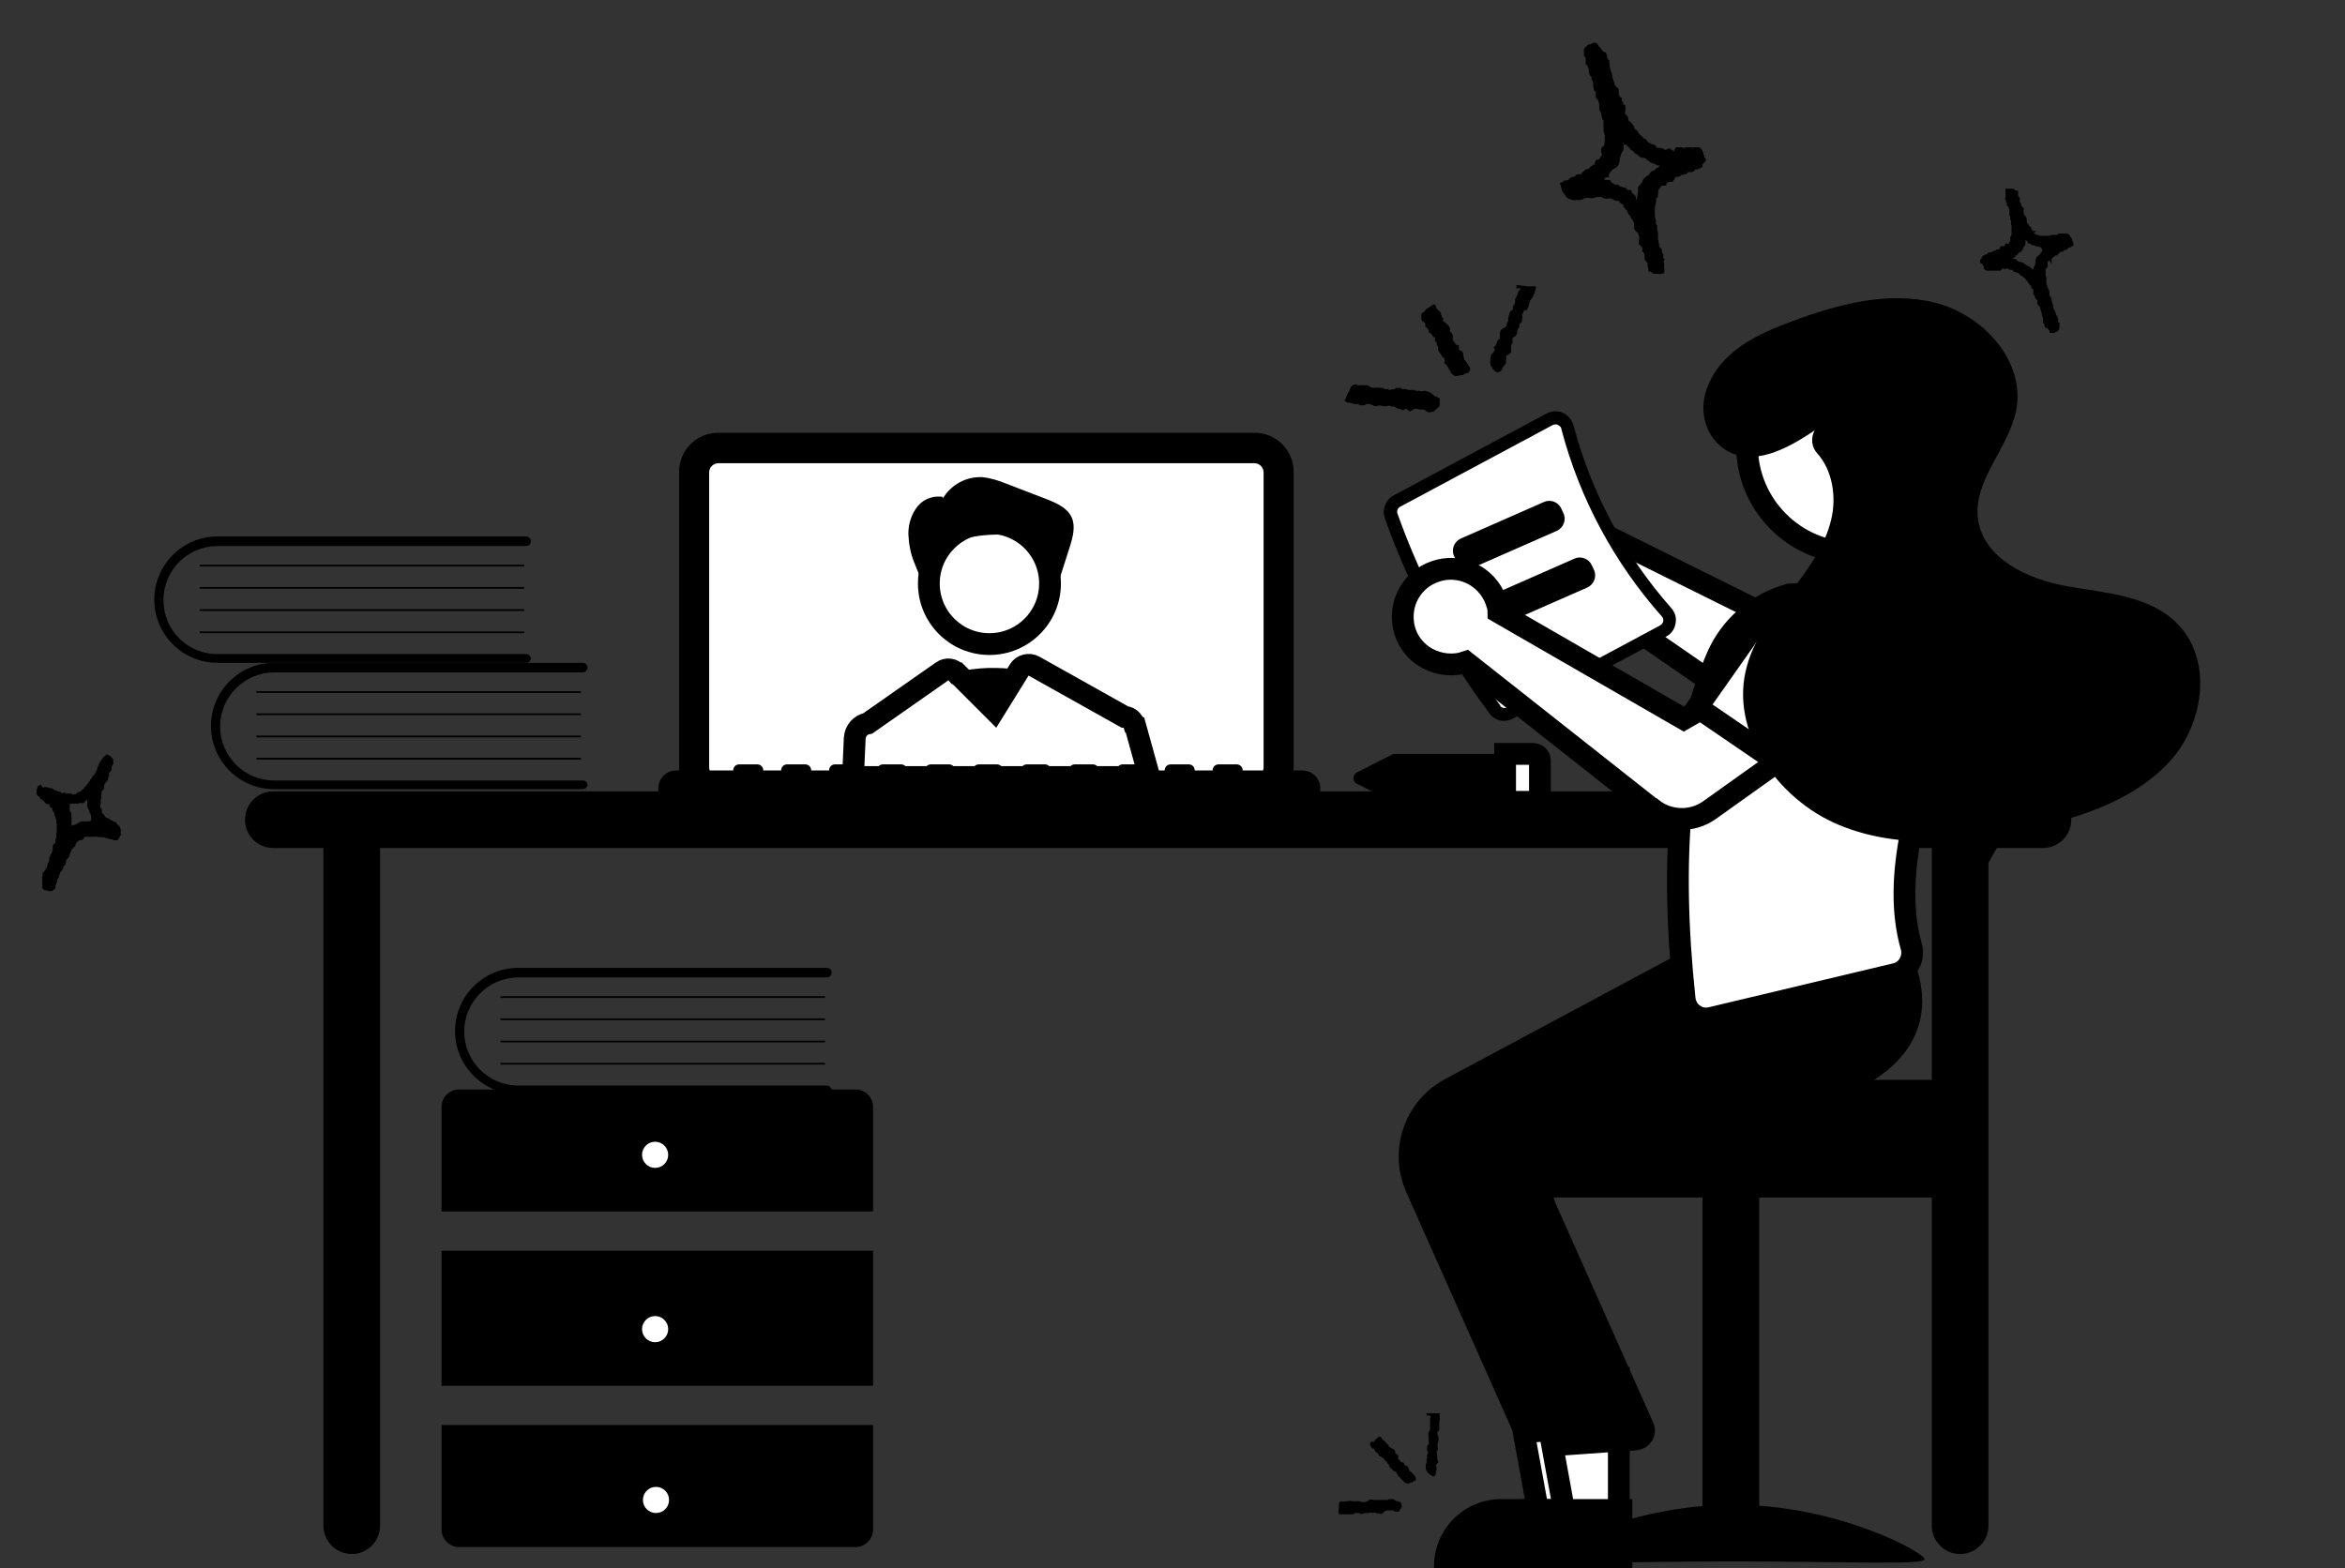 <?xml version="1.0" encoding="utf-8"?>
<!-- Generator: Adobe Illustrator 27.5.0, SVG Export Plug-In . SVG Version: 6.00 Build 0)  -->
<svg version="1.1" id="Ebene_1" xmlns="http://www.w3.org/2000/svg" xmlns:xlink="http://www.w3.org/1999/xlink" x="0px" y="0px"
	 viewBox="0 0 538 359.9" style="enable-background:new 0 0 538 359.9;" xml:space="preserve">
<rect x="0" y="0" width="538" height="359.9" fill="#333333" stroke="none"/>
<style type="text/css">
	.st0{fill:#FFFFFF;}
	.st1{fill:#FFFFFF;stroke:#000000;stroke-width:5;stroke-miterlimit:10;}
	.st2{fill:#6C63FF;}
	.st3{stroke:#000000;stroke-miterlimit:10;}
</style>
<g>
	<g id="Ebene_1_00000038394999434671595020000000086444304959914651_">
		<path d="M468.7,181.6h-406c-3.6,0-6.5,2.9-6.5,6.5s2.9,6.5,6.5,6.5h11.5v155.5c0,3.6,2.9,6.5,6.5,6.5s6.5-2.9,6.5-6.5V194.6h356
			v155.5c0,3.6,2.9,6.5,6.5,6.5s6.5-2.9,6.5-6.5V198l1.9-3.4h10.6c3.6,0,6.5-2.9,6.5-6.5S472.3,181.6,468.7,181.6z"/>
		<path d="M287.8,185h-123c-5,0-9-4-9-9v-67.7c0-5,4-9,9-9h123c5,0,9,4,9,9V176C296.8,181,292.8,185,287.8,185z"/>
		<path class="st0" d="M287.8,106.3h-123c-1.1,0-2.1,0.9-2.1,2.1v67.7c0,1.1,0.9,2.1,2.1,2.1h123c1.1,0,2.1-0.9,2.1-2.1v-67.7
			C289.9,107.3,289,106.3,287.8,106.3z"/>
		<path d="M236.8,154.2c0,0-14.7-3.4-22.8,2.8s10.3,20.4,10.3,20.4L236.8,154.2L236.8,154.2z"/>
		<circle class="st1" cx="227" cy="133.9" r="13.9"/>
		<path d="M216.3,114.4c1.9-3.2,5.4-5.1,9.1-4.9c1.9,0.2,3.8,0.8,5.5,1.5l9.1,3.5c2.3,0.9,4.9,2,5.9,4.3c0.9,2.1,0.2,4.6-0.5,6.8
			l-3.4,10.6c-0.4-2.4-1-4.7-1.9-7s-2.6-4.2-4.7-5.4c-2.4-1.2-5.1-1.2-7.8-1.1c-3.7,0.2-7.8,0.7-10.5,3.3c-1.4,1.5-2.4,3.4-2.8,5.4
			s-0.6,4.1-0.6,6.1c-1.5-2.6-2.8-5.4-3.9-8.3c-0.9-2.1-1.3-4.4-1.4-6.7c0-2.3,0.7-4.6,2.2-6.4c1.5-1.8,3.9-2.5,6.2-2h-0.6
			L216.3,114.4z"/>
		<path class="st1" d="M260.2,166.3c-0.3-1-1.1-1.7-2.1-1.8c0,0,0,0-0.1,0l-20.7-11.6c-1.2-0.7-2.8-0.3-3.5,0.9l-5.7,9.2l-8.5-8.5
			h-0.1c-0.9-1-2.3-1.2-3.4-0.4l-17,11.9l0,0c-1.7,0.3-2.9,1.7-3,3.4l-0.4,8.9h68l-3.3-11.9L260.2,166.3z"/>
		<path d="M298.2,176.8h-13.1c0-0.8-0.6-1.4-1.4-1.4h-4.1c-0.8,0-1.4,0.6-1.4,1.4h-4.1c0-0.8-0.6-1.4-1.4-1.4h-4.1
			c-0.8,0-1.4,0.6-1.4,1.4h-4.1c0-0.8-0.6-1.4-1.4-1.4h-4.1c-0.8,0-1.4,0.6-1.4,1.4h-4.1c0-0.8-0.6-1.4-1.4-1.4h-4.1
			c-0.8,0-1.4,0.6-1.4,1.4h-4.1c0-0.8-0.6-1.4-1.4-1.4h-4.1c-0.8,0-1.4,0.6-1.4,1.4h-4.1c0-0.8-0.6-1.4-1.4-1.4h-4.1
			c-0.8,0-1.4,0.6-1.4,1.4h-4.1c0-0.8-0.6-1.4-1.4-1.4h-4.1c-0.8,0-1.4,0.6-1.4,1.4h-4.1c0-0.8-0.6-1.4-1.4-1.4h-4.1
			c-0.8,0-1.4,0.6-1.4,1.4h-4.1c0-0.8-0.6-1.4-1.4-1.4h-4.1c-0.8,0-1.4,0.6-1.4,1.4h-4.1c0-0.8-0.6-1.4-1.4-1.4h-4.1
			c-0.8,0-1.4,0.6-1.4,1.4h-4.1c0-0.8-0.6-1.4-1.4-1.4h-4.1c-0.8,0-1.4,0.6-1.4,1.4h-13.1c-2.3,0-4.1,1.9-4.1,4.2
			c0,2.3,1.9,4.1,4.1,4.1h143.7c2.3,0,4.1-1.9,4.1-4.2c0-2.3-1.9-4.1-4.1-4.1H298.2z"/>
		<path d="M134.8,180c0,0.6-0.5,1.1-1.1,1.1H62.9c-8,0-14.5-6.5-14.5-14.5s6.5-14.5,14.5-14.5h70.8c0.6,0,1.1,0.5,1.1,1.1
			s-0.5,1.1-1.1,1.1H62.9c-6.8,0-12.4,5.6-12.4,12.4s5.5,12.4,12.4,12.4h70.8c0.6,0,1.1,0.5,1.1,1.1V180z"/>
		<path d="M133.1,159H59c-0.1,0-0.2,0-0.2-0.2c0-0.1,0-0.2,0.2-0.2h74.1c0.1,0,0.2,0,0.2,0.2C133.3,158.9,133.3,159,133.1,159z"/>
		<path d="M133.1,164.1H59c-0.1,0-0.2,0-0.2-0.2c0-0.1,0-0.2,0.2-0.2h74.1c0.1,0,0.2,0,0.2,0.2C133.3,164,133.3,164.1,133.1,164.1z"
			/>
		<path d="M133.1,169.2H59c-0.1,0-0.2,0-0.2-0.2c0-0.1,0-0.2,0.2-0.2h74.1c0.1,0,0.2,0,0.2,0.2C133.3,169.1,133.3,169.2,133.1,169.2
			z"/>
		<path d="M133.1,174.3H59c-0.1,0-0.2,0-0.2-0.2c0-0.1,0-0.2,0.2-0.2h74.1c0.1,0,0.2,0,0.2,0.2C133.3,174.2,133.3,174.3,133.1,174.3
			z"/>
		<path d="M121.8,151c0,0.6-0.5,1.1-1.1,1.1H49.9c-8,0-14.5-6.5-14.5-14.5s6.5-14.5,14.5-14.5h70.8c0.6,0,1.1,0.5,1.1,1.1
			s-0.5,1.1-1.1,1.1H49.9c-6.8,0-12.4,5.5-12.4,12.4s5.5,12.4,12.4,12.4h70.8c0.6,0,1.1,0.5,1.1,1.1V151z"/>
		<path d="M120.1,130H46c-0.1,0-0.2,0-0.2-0.2c0-0.1,0-0.2,0.2-0.2h74.1c0.1,0,0.2,0,0.2,0.2C120.3,129.9,120.3,130,120.1,130z"/>
		<path d="M120.1,135.1H46c-0.1,0-0.2,0-0.2-0.2c0-0.1,0-0.2,0.2-0.2h74.1c0.1,0,0.2,0,0.2,0.2C120.3,135,120.3,135.1,120.1,135.1z"
			/>
		<path d="M120.1,140.2H46c-0.1,0-0.2,0-0.2-0.2c0-0.1,0-0.2,0.2-0.2h74.1c0.1,0,0.2,0,0.2,0.2C120.3,140.1,120.3,140.2,120.1,140.2
			z"/>
		<path d="M120.1,145.3H46c-0.1,0-0.2,0-0.2-0.2c0-0.1,0-0.2,0.2-0.2h74.1c0.1,0,0.2,0,0.2,0.2C120.3,145.2,120.3,145.3,120.1,145.3
			z"/>
		<path d="M200.3,278v-24c0-2.2-1.8-4-4-4h-91c-2.2,0-4,1.8-4,4v24H200.3z"/>
		<rect x="101.3" y="287" width="99" height="31"/>
		<path d="M101.3,327v24c0,2.2,1.8,4,4,4h91c2.2,0,4-1.8,4-4v-24H101.3L101.3,327z"/>
		<circle class="st0" cx="150.3" cy="265" r="3"/>
		<circle class="st0" cx="150.3" cy="305" r="3"/>
		<circle class="st0" cx="150.5" cy="344.2" r="3"/>
		<path d="M190.8,250c0,0.6-0.5,1.1-1.1,1.1h-70.8c-8,0-14.5-6.5-14.5-14.5s6.5-14.5,14.5-14.5h70.8c0.6,0,1.1,0.5,1.1,1.1
			s-0.5,1.1-1.1,1.1h-70.8c-6.8,0-12.4,5.6-12.4,12.4s5.5,12.4,12.4,12.4h70.8c0.6,0,1.1,0.5,1.1,1.1L190.8,250z"/>
		<path d="M189.1,229H115c-0.1,0-0.2,0-0.2-0.2s0-0.2,0.2-0.2h74.1c0.1,0,0.2,0,0.2,0.2C189.3,228.9,189.3,229,189.1,229L189.1,229z
			"/>
		<path d="M189.1,234.1H115c-0.1,0-0.2,0-0.2-0.2s0-0.2,0.2-0.2h74.1c0.1,0,0.2,0,0.2,0.2C189.3,234,189.3,234.1,189.1,234.1
			L189.1,234.1z"/>
		<path d="M189.1,239.2H115c-0.1,0-0.2,0-0.2-0.2s0-0.2,0.2-0.2h74.1c0.1,0,0.2,0,0.2,0.2C189.3,239.1,189.3,239.2,189.1,239.2
			L189.1,239.2z"/>
		<path d="M189.1,244.3H115c-0.1,0-0.2,0-0.2-0.2s0-0.2,0.2-0.2h74.1c0.1,0,0.2,0,0.2,0.2C189.3,244.2,189.3,244.3,189.1,244.3
			L189.1,244.3z"/>
		<path d="M351.6,173h-31.4c-0.3,0-0.6,0-0.9,0.2l-7.9,4c-0.7,0.3-1.1,1.2-0.8,1.9c0.1,0.3,0.4,0.6,0.8,0.8l7.9,4
			c0.3,0.1,0.6,0.2,0.9,0.2h31.4c0.9,0,1.7-0.6,1.7-1.5v-7.9c0-0.9-0.8-1.6-1.7-1.5V173z"/>
		<path class="st1" d="M353.3,174.6v7.9c0,0.9-0.8,1.6-1.7,1.5h-6.3v-11h6.3c0.9,0,1.7,0.6,1.7,1.5V174.6z"/>
		<path class="st1" d="M351.3,113.6c5.6-2.4,12.1,0.2,14.5,5.7c0.2,0.4,0.3,0.8,0.4,1.2c0.1,0.5,0.2,0.9,0.3,1.4l43.9,21.8l10.2-6.7
			l12.7,14.6l-15.5,12.6c-3.8,3.1-9.2,3.3-13.3,0.5l-44.6-30.8c-0.3,0.1-0.7,0.3-1,0.4c-5.8,1.8-12-1.5-13.7-7.3
			c-0.1-0.4-0.2-0.8-0.3-1.2c0-0.4-0.1-0.9-0.2-1.3c-0.3-4.6,2.4-8.9,6.6-10.7L351.3,113.6z"/>
		<path d="M442.8,247.8h-48c0,1.4-49.5,2.5-49.5,2.5c-0.8,0.6-1.5,1.3-2.1,2c-1.9,2.2-2.9,5.1-2.9,8v2c0,6.9,5.6,12.5,12.5,12.5h90
			c6.9,0,12.5-5.6,12.5-12.5v-2C455.3,253.4,449.7,247.8,442.8,247.8z"/>
		<rect x="390.6" y="274.3" width="13" height="84"/>
		<path d="M353.6,357.8c0,1.4,19.7,0.5,44,0.5s44,0.9,44-0.5s-19.7-12.5-44-12.5S353.6,356.4,353.6,357.8L353.6,357.8z"/>
		<polygon class="st1" points="365.4,348 353.1,348 347.3,316.2 365.4,316.2 		"/>
		<path d="M368.5,359.9H329v-0.5c0-8.5,6.9-15.4,15.4-15.4h24.1V359.9z"/>
		<path d="M347,328.3l-24.4-54.8c-4.2-9.6-0.4-20.8,8.8-25.8l53-28.4l24.2-2.1l22.3-2l0.2,0.3c0.2,0.3,5,8.6,1.8,17.7
			c-2.5,6.9-8.9,12.3-19,16c-23.7,8.7-51.1,16.1-61.8,18.9c-1,0.2-1.8,0.9-2.2,1.8c-0.5,0.9-0.5,1.9-0.2,2.8l22.7,51
			c0.9,2.3-0.3,4.9-2.7,5.8c-0.4,0.1-0.7,0.2-1.1,0.3l-17,1.2c-0.1,0-0.3,0-0.4,0c-1.8,0-3.4-1-4.1-2.7L347,328.3z"/>
		<polygon class="st1" points="371.4,348 359.1,348 353.3,316.2 371.4,316.2 		"/>
		<path d="M374.5,359.9H335v-0.5c0-8.5,6.9-15.4,15.4-15.4h24.1V359.9z"/>
		<path d="M354,331.3l-24.4-54.8c-4.2-9.6-0.4-20.8,8.8-25.8l53-28.4l24.2-2.1l22.3-2l0.2,0.3c0.2,0.3,5,8.6,1.8,17.7
			c-2.5,6.9-8.9,12.3-19,16c-23.7,8.7-51.1,16.1-61.8,18.9c-1,0.2-1.8,0.9-2.2,1.8c-0.5,0.9-0.5,1.9-0.2,2.8l22.7,51
			c0.9,2.3-0.3,4.9-2.7,5.8c-0.4,0.1-0.7,0.2-1.1,0.3l-17,1.2c-0.1,0-0.3,0-0.4,0c-1.8,0-3.4-1-4.1-2.7L354,331.3z"/>
		<path d="M341.8,163.8c-10.3-13.7-18.4-28.8-24.1-44.9c-0.7-2,0.2-4.2,2-5.2l35.1-18.8c1.2-0.6,2.5-0.7,3.7-0.2s2.1,1.6,2.5,2.9
			c4.1,15.5,11.8,29.9,22.4,41.9c0.9,1,1.3,2.3,1,3.6c-0.2,1.3-1,2.4-2.2,3l-35.1,18.8c-1.9,1-4.2,0.5-5.4-1.2L341.8,163.8z"/>
		<path class="st0" d="M344.2,162c0.4,0.5,1.1,0.6,1.6,0.3l35.1-18.8c0.3-0.2,0.6-0.5,0.7-0.9c0-0.4,0-0.8-0.3-1.1
			c-11-12.4-18.9-27.1-23.1-43.1c0-0.4-0.4-0.7-0.8-0.9s-0.8-0.1-1.1,0l-35.1,18.8c-0.5,0.3-0.8,0.9-0.6,1.5
			c5.6,15.8,13.6,30.7,23.6,44.1L344.2,162z"/>
		<path class="st2" d="M458.6,158.8l-27.5,10.5l-6.7-18.7c-1.8-5.1,0.3-10.8,5-13.5l0,0c4.8-2.7,10.8-1.5,14.3,2.8L458.6,158.8
			L458.6,158.8z"/>
		<path class="st1" d="M388.6,232.8c-1.2-0.8-1.9-2.1-2.1-3.5c-3.5-32.9-1.1-58.7,7.5-78.7c3.1-7,9.2-12.2,16.6-14.2l22.2-1.1h0.1
			c10.3,5.1,16.1,16.3,14.2,27.6c-7.2,18.9-13.1,38.5-8.6,54.3c0.4,1.3,0.2,2.8-0.5,4s-1.8,2-3.1,2.3l-42.4,10.1
			C391.1,233.9,389.6,233.6,388.6,232.8L388.6,232.8L388.6,232.8z"/>
		<circle class="st1" cx="425.4" cy="102.3" r="24.6"/>
		<path d="M357.2,121.8l-19.1,8.4c-1.5,0.7-3.3,0-4-1.5l-0.5-1.1c-0.7-1.5,0-3.3,1.5-4l19.1-8.4c1.5-0.7,3.3,0,4,1.5l0.5,1.1
			C359.4,119.3,358.7,121.1,357.2,121.8z"/>
		<path d="M364.2,134.8l-19.1,8.4c-1.5,0.7-3.3,0-4-1.5l-0.5-1.1c-0.7-1.5,0-3.3,1.5-4l19.1-8.4c1.5-0.7,3.3,0,4,1.5l0.5,1.1
			C366.4,132.3,365.7,134.1,364.2,134.8z"/>
		<path class="st1" d="M379,185.6l-42.7-33.7c-0.3,0.1-0.7,0.2-1,0.3c-3,0.7-6.3,0-8.8-1.7c-2.6-1.8-4.3-4.6-4.6-7.7
			c-0.6-5.1,2.4-9.9,7.2-11.6c5.7-2.1,12,0.9,14.1,6.6c0.1,0.4,0.3,0.8,0.4,1.2c0.1,0.5,0.2,1,0.2,1.5l42.5,24.5l10.6-6.1l11.7,15.3
			l-16.4,11.7c-3.9,2.8-9.3,2.7-13.1-0.3L379,185.6z"/>
		<path class="st1" d="M413.7,178.9l-24.3-16.6l11.4-16.2c3.1-4.4,9-6,13.9-3.6l0,0c5,2.4,7.5,8,5.9,13.3L413.7,178.9L413.7,178.9z"
			/>
		<path d="M416.4,98.7c-6.3,4.3-14.6,8.8-21,4.2c-4.2-3-5.6-8.6-3.9-13.5c3.1-8.8,11.6-12.7,19.7-15.7c10.5-3.9,22-7,32.9-4.2
			s20.5,13.3,18.5,24.4c-1.6,8.9-10,16.3-8.8,25.2c1.2,9,11.3,13.8,20.3,15.4s19,2.1,25.4,8.6c8.2,8.2,6.2,22.9-1.6,31.5
			s-19.4,12.6-30.7,15.2c-15,3.5-31.1,5.4-45.3-0.5s-25.3-21.7-21.1-36.5c1.7-6.3,5.8-11.5,9.8-16.7s8-10.5,9.5-16.8
			c1.3-5.3,0.3-11.4-3.2-15.3c-1.3-1.4-1.5-3.5-0.6-5.2l0,0L416.4,98.7z"/>
		<path class="st3" d="M455.4,60.4c0,0,0,0.2,0,0.3c0,0,0.2,0.2,0.2,0.3s0,0.2,0,0.3l0,0c0,0.2,0.1,0.3,0.3,0.3c0,0,0.2,0,0.3,0h0.3
			c0.2-0.2,0.4-0.1,0.5,0c0,0,0,0,0.1,0c0,0,0.1,0,0.2,0h0.1c0-0.1,0.2-0.1,0.3,0c0,0,0.2,0,0.3,0s0.2,0,0.3,0s0.3,0,0.4,0h0.1
			c0,0,0.1-0.1,0.1-0.2c0-0.2,0.2-0.4,0.4-0.4c0,0,0.1,0,0.2,0c0,0,0.2,0.2,0.3,0.2l0,0c0.1,0.1,0.1,0.1,0.3,0
			c0.2-0.2,0.6-0.2,0.8,0c0,0,0.2,0.1,0.3,0.2c0.2,0,0.5,0,0.8,0c0,0,0.3,0.2,0.3,0.3s0,0.1,0,0.2c0,0,0.2,0.1,0.3,0.1
			s0.3,0,0.4,0.1c0.2,0,0.3,0.2,0.5,0.3c0,0,0.2,0.1,0.2,0.2c0,0,0.1,0.1,0.2,0.2h0.2c0,0,0.2,0.1,0.2,0.2c0,0,0,0.1,0.1,0.1
			c0.2,0.1,0.3,0.3,0.5,0.4c0,0.1,0.2,0.2,0.3,0.4c0,0,0,0,0.1,0h0.1c0,0.1,0,0.2,0.2,0.3c0,0,0,0,0,0.1s0.1,0.3,0.2,0.4
			c0.2,0.3,0.2,0.3,0.3,0.4s0.2,0.1,0.3,0.2l0,0c0,0,0,0,0,0.1s0,0.2,0.1,0.4c0,0.1,0.2,0.2,0.3,0.2l0.2,0.2c0,0,0,0.1,0,0.2l0,0
			c0,0.1,0,0.2,0,0.3s0,0.3,0,0.4l0,0c0,0,0,0,0,0.1c0.2,0,0.3,0.2,0.3,0.4c0,0,0,0,0,0.1c0.1,0,0.2,0.2,0.2,0.4v0.2
			c0.2,0.1,0.2,0.3,0.4,0.5c0,0,0.1,0.2,0,0.3c0,0.1,0,0.2,0,0.3v0.2c0,0,0.1,0.2,0.2,0.2c0,0,0.1,0.1,0.2,0.2c0,0,0.2,0.2,0.2,0.3
			l0.2,0.9c0,0,0,0.2,0.2,0.2c0,0,0,0.1,0,0.2c0,0.1,0,0.2,0,0.3l0,0l0.3,1.1c0,0,0,0.1,0,0.2c0,0,0,0,0,0.1c0,0,0.1,0.2,0,0.3
			c0,0,0,0,0,0.1c0.1,0,0.1,0.3,0.3,0.4c0,0,0.1,0.2,0,0.3c0,0,0,0.1,0,0.2l0,0c0,0.1,0,0.2,0.2,0.2c0,0,0.1,0,0.2,0
			c0.2,0.2,0.4,0.4,0.5,0.6c0,0,0,0.1,0.1,0.1s0.2,0.2,0.2,0.3c0,0,0,0,0,0.1c0.1,0,0.3,0,0.4,0c0,0,0.2-0.2,0.3-0.2h0.2
			c0,0,0.2-0.1,0.2-0.2c0,0,0.2-0.2,0.2-0.3V75c0-0.1,0-0.2,0-0.4c0,0,0,0,0-0.1c-0.1,0-0.1-0.3-0.3-0.4c-0.1,0,0-0.2,0-0.2v-0.2
			c0,0,0,0,0-0.1c0,0,0,0,0-0.1l0,0c0,0-0.2,0-0.2-0.1v-0.5c-0.2,0-0.2-0.2-0.3-0.2c0,0,0-0.1,0-0.2c0,0,0-0.1,0-0.2
			c0-0.2,0-0.3-0.1-0.5c0,0,0,0-0.2,0h-0.1c0-0.1,0-0.3,0-0.4c0,0,0,0,0-0.1c0,0,0-0.1-0.1-0.2c0-0.3-0.2-0.5-0.1-0.8l-0.2-0.6l0,0
			l0,0c-0.2,0-0.2-0.1-0.2-0.2c0-0.1,0-0.2,0-0.3s0-0.3,0-0.4s0-0.2-0.1-0.3c0,0-0.2-0.1-0.2-0.2l-0.2-0.6c0-0.2-0.1-0.3,0-0.5
			c0-0.3,0-0.5-0.3-0.7c0,0,0,0,0-0.1l-0.2-0.6c0-0.2-0.1-0.3-0.2-0.4c0,0,0-0.1,0-0.2c0,0,0-0.1,0-0.2c0-0.1,0-0.3,0-0.4
			c0-0.2,0-0.4,0-0.6c0,0,0-0.1,0-0.2l-0.2-0.7c0-0.1,0-0.2,0-0.3s0-0.2,0-0.3s0-0.3,0-0.4c0,0,0,0,0-0.1c0,0-0.1-0.1,0-0.2
			c0,0,0-0.1,0.1-0.2c0-0.1,0-0.2,0.2-0.3c0.1,0,0.2-0.2,0.2-0.4v-0.5c-0.2-0.2-0.2-0.4,0-0.5c0,0,0.1-0.1,0.2-0.2
			c0.1-0.2,0.2-0.3,0.4-0.4c0,0,0.2-0.1,0.3,0l0,0l0,0l0,0l0,0c0-0.1,0.1-0.2,0.1-0.4c0-0.1,0.1-0.2,0.2-0.3c0,0,0.2-0.1,0.3,0
			c0,0,0,0,0.1-0.1c0.1,0,0.2-0.1,0.3-0.2c0,0,0.1-0.2,0.2-0.2c0,0,0,0,0.2,0h0.1c0.2-0.2,0.4-0.4,0.6-0.6c0,0,0.1-0.1,0.2-0.2
			c0,0,0,0,0.1,0c0,0,0.1-0.1,0.2,0h0.2c0,0,0,0,0.1-0.1c0.1-0.2,0.3-0.3,0.6-0.3c0.1,0,0.3,0,0.3-0.2c0-0.1,0.2-0.2,0.3-0.3
			c0.1,0,0.2,0,0.4-0.1c0,0,0,0,0.1,0s0.2-0.2,0.4-0.3l0,0l0,0l-0.3-0.9c0,0,0-0.2-0.1-0.2c-0.1-0.1-0.3-0.3-0.3-0.5
			c-0.1-0.1-0.2-0.3-0.5-0.3c-0.1,0-0.2-0.1-0.3,0c-0.2,0-0.4,0-0.6,0c0,0-0.2,0-0.3,0h-0.2l0,0c-0.2,0-0.4,0.1-0.5,0.3H472h-0.2
			c0,0-0.1,0-0.2,0c0,0-0.1,0-0.2,0h-0.1c0,0-0.2,0-0.3,0c-0.2,0-0.4,0-0.5,0.2c0,0-0.1,0-0.2,0c-0.1,0-0.2,0-0.3,0h-0.2
			c-0.1,0-0.3,0-0.4,0c-0.1,0-0.2,0-0.4,0c0,0-0.1,0-0.2,0c-0.2,0-0.5,0-0.7,0h-0.2c0,0-0.2,0-0.3-0.1c0-0.1-0.2-0.1-0.3-0.1
			s-0.3,0-0.4,0c0,0-0.1,0-0.1-0.1c0,0,0,0,0-0.1l0,0c0,0-0.2-0.1-0.3-0.2c0,0-0.2-0.1-0.3-0.2c0,0-0.2-0.2-0.1-0.3
			c0,0-0.1,0-0.1-0.1c0-0.2-0.2-0.3-0.3-0.4l0,0c-0.2,0-0.1,0-0.1-0.2s0-0.4-0.3-0.5c0,0-0.1-0.1-0.2-0.2c0-0.1-0.1-0.3-0.2-0.4
			c0,0-0.2-0.1-0.2-0.2c0-0.1-0.1-0.2-0.2-0.3c0,0,0-0.1,0-0.2c0-0.2,0-0.3,0-0.5c0-0.1,0-0.3-0.1-0.4c0-0.1-0.2-0.2-0.3-0.3
			c0,0,0,0-0.1-0.2l-0.2-0.6c0-0.2-0.1-0.4,0-0.6V48c-0.1-0.1-0.2-0.3-0.4-0.3c0,0-0.2-0.2-0.2-0.3s0-0.2,0-0.3c0,0,0-0.1,0-0.2
			c0,0-0.1-0.2-0.2-0.2c-0.1-0.1-0.2-0.3-0.1-0.5c0,0,0-0.2,0-0.3s0-0.3,0-0.3c-0.1-0.1-0.3-0.3-0.4-0.4c0,0,0-0.1,0-0.2
			c0-0.1,0-0.2,0-0.3v-0.4c-0.1,0-0.2,0-0.2-0.1l0,0c-0.1,0-0.2,0-0.3-0.2s-0.4-0.2-0.6-0.2c-0.3,0-0.6,0-0.8,0l0,0l0,0
			c0,0.2,0,0.3,0,0.5c0,0.1,0,0.3,0,0.4c0,0,0,0.1,0,0.2c0,0.2,0.1,0.4,0,0.6l0,0c0.2,0.1,0.2,0.3,0.1,0.5v0.2
			c0.1,0.1,0.2,0.2,0.2,0.4v0.3c0.1,0.1,0.2,0.2,0.3,0.2h0.1c0,0.1,0,0.1,0,0.2c0,0.2,0,0.4,0.2,0.6c0,0,0,0,0,0.1s0,0.2,0,0.3v0.2
			c0,0.2,0,0.3,0,0.4c0,0.1,0,0.2,0,0.3l0.2,0.5c0,0.1,0,0.2,0,0.3c0,0,0,0.1,0,0.2c0.1,0.1,0.2,0.3,0.2,0.5c0,0,0,0,0,0.1l0,0
			c0,0,0,0.1,0,0.2v0.4c0.2,0.1,0,0.3,0.1,0.4c0,0.1,0.1,0.4,0,0.6l0,0c0,0.2,0,0.4,0,0.5c0,0.2,0,0.3,0,0.5s0,0.5,0,0.8
			c0,0,0,0.1-0.1,0.2c-0.1,0-0.2,0-0.2,0.2c0,0.1,0,0.3,0,0.4c0,0.2,0,0.5-0.2,0.7c0,0.1-0.2,0.3-0.2,0.4c-0.1,0.1-0.2,0.2-0.3,0.3
			c0,0-0.1,0.1-0.2,0c0,0-0.2,0-0.3,0l0,0c0,0.1-0.1,0.2-0.2,0.3c0,0.2-0.3,0.2-0.4,0.3c0,0-0.2,0.1-0.3,0h-0.2l0,0
			c0,0.1-0.1,0.2-0.2,0.3c0,0.1,0,0.2-0.2,0.3c0,0.1-0.2,0.2-0.4,0.1c-0.1,0-0.3,0-0.4,0.1c0,0-0.1,0.2-0.2,0.2c0,0,0,0-0.1,0
			s-0.3,0-0.4,0.1l0,0c-0.1,0-0.2,0-0.2,0.2c0,0,0,0,0,0.1c0,0,0,0-0.2,0c0,0-0.1,0-0.2,0c-0.1,0-0.3,0-0.4,0
			c-0.1,0-0.3,0.1-0.3,0.3c0,0.1-0.2,0.2-0.4,0.2c0,0,0,0-0.1,0c0,0-0.1,0.1-0.2,0.1c-0.1,0-0.2,0-0.3,0.1c0,0,0,0,0,0.1
			s0,0.2-0.1,0.3c-0.1,0-0.1,0.3-0.3,0.3c-0.1,0,0,0,0,0.2L455.4,60.4z M460.9,59.3c0-0.1,0.1-0.2,0.2-0.2c0.1,0,0.2,0,0.3-0.2
			c0.1-0.1,0.3-0.3,0.4-0.3l0,0c0,0,0-0.1,0.1-0.2c0-0.1,0.2-0.2,0.3-0.2c0.2,0,0.4-0.2,0.4-0.3c0.1-0.2,0.3-0.4,0.5-0.5h0.2
			c0.2-0.2,0.3-0.4,0.4-0.6v-0.2c0.2,0,0.2-0.3,0.3-0.4c0.1,0,0.2-0.2,0.2-0.3v-0.2c0-0.1,0-0.3,0-0.4c0-0.2,0-0.4,0.1-0.6
			c0-0.1,0-0.3,0-0.4c0-0.1,0-0.2,0-0.3v-0.2c0,0,0-0.1,0.1,0c0,0.1,0.2,0.2,0.4,0.3c0.1,0,0.3,0.2,0.3,0.4v0.2c0,0,0,0,0.1,0.1
			c0,0,0,0,0.1,0.1c0,0,0.2,0.1,0.2,0.2c0,0,0.2,0.2,0.2,0.3c0,0,0,0,0.1,0c0,0,0,0,0.1,0c0.2,0,0.3,0,0.3,0.2c0,0,0.1,0.2,0.3,0.2
			l0,0c0.2,0,0.4,0,0.6,0.1c0,0,0.1,0,0.2,0.1c0,0.1,0.3,0.2,0.4,0c0,0,0,0,0.1,0h0.1c0.1,0.2,0.3,0.2,0.5,0.3
			c0.1,0,0.2,0.2,0.3,0.3c0,0,0,0,0.2,0h0.1c0,0,0.2,0,0.3,0s0.3,0.1,0.4,0c0.1,0,0.3,0,0.3-0.2c0,0,0.1,0,0.2,0l0,0
			c0,0.1,0,0.2,0,0.2c-0.1,0.1-0.2,0.2-0.4,0.3c-0.2,0.2-0.4,0.4-0.6,0.7c0,0-0.1,0.1-0.2,0l0,0l0,0c0,0.2-0.1,0.4-0.3,0.6
			c0,0-0.1,0.2-0.2,0.3c0,0.2-0.1,0.2-0.2,0.3c-0.1,0-0.2,0.1-0.3,0.2c-0.3,0.2-0.5,0.5-0.5,0.8c0,0,0,0,0,0.1c0,0,0.1,0.1,0,0.2
			c0,0.1,0,0.2,0,0.3c0,0-0.1,0.1-0.1,0.2c0,0.3-0.1,0.5-0.3,0.8c0,0.1-0.1,0.3,0,0.4c0,0,0,0,0,0.1s0,0,0,0.1
			c0.2,0.2,0.1,0.3,0,0.5c0,0-0.1,0.1-0.2,0.2s0,0.1,0,0.1c0.1,0.1,0.1,0.3,0.3,0.4l0,0l0,0l0,0c0,0-0.1,0-0.2,0l0,0l0,0
			c0-0.2,0-0.3-0.3-0.4c0-0.2-0.3-0.3-0.3-0.5l0,0l0,0c0,0,0,0-0.1,0c0,0-0.1,0-0.2,0c-0.1-0.2-0.3-0.3-0.5-0.4
			c-0.1-0.1-0.2-0.2-0.3-0.3c0,0-0.2-0.1-0.3-0.1c0,0-0.1,0-0.2,0c0-0.2-0.2-0.3-0.3-0.3c0,0-0.2,0-0.3-0.2c0,0-0.1-0.1-0.2-0.2
			c-0.1-0.1-0.3-0.2-0.5-0.2c-0.1,0-0.2,0-0.3,0c0,0-0.1,0-0.2,0l0,0c-0.1,0-0.2-0.3-0.4-0.3c0,0-0.2-0.2-0.3-0.3
			c0,0-0.1-0.1-0.2-0.1c-0.1,0-0.3,0-0.4-0.1c-0.1,0-0.3-0.2-0.4-0.2c-0.1,0-0.3,0-0.4,0h-0.2c-0.1,0-0.2,0-0.4-0.1c0,0-0.1,0,0,0
			l0,0L460.9,59.3z"/>
		<path class="st3" d="M9.2,180.7c0,0-0.2,0.1-0.2,0.2c0,0,0,0.2,0,0.3c0,0-0.2,0.1-0.1,0.3c0,0,0,0,0,0.1s0,0.3,0,0.4
			s0,0.2,0.2,0.3l0.3,0.2c0.2,0,0.3,0.2,0.3,0.4l0,0c0,0,0.2,0,0.2,0.1l0,0c0.1,0,0.3,0,0.3,0.2c0,0,0.2,0,0.2,0.2
			c0,0,0.1,0.2,0.2,0.3c0,0.1,0.2,0.2,0.3,0.3H11c0,0,0.1,0,0.2,0c0.1-0.1,0.4-0.1,0.5,0c0,0,0.1,0,0.1,0.2c0,0.1,0,0.3,0,0.4
			c0,0,0,0,0,0.1c0,0.2,0,0.2,0.2,0.2c0.3,0,0.5,0.3,0.5,0.6c0,0.1,0,0.2,0,0.3c0.1,0.2,0.3,0.4,0.5,0.6c0,0,0,0.3,0,0.4
			c0,0-0.1,0,0,0.1c0,0.1,0,0.2,0.1,0.3c0,0.1,0.2,0.3,0.2,0.4c0,0.2,0,0.3,0.1,0.5c0,0.1,0,0.2,0,0.3v0.2c0,0,0.1,0.1,0.1,0.2
			s0,0.2,0,0.3c0,0,0,0.1,0,0.2c0,0.2,0,0.4,0,0.6c0,0.1,0,0.3,0,0.4c0,0,0,0,0,0.1c0,0,0,0.1,0,0.2c0,0,0,0.2,0,0.3c0,0,0,0,0,0.1
			s-0.1,0.3-0.1,0.4c0,0.3,0,0.3,0,0.5s0,0.3,0,0.4c0,0,0,0,0,0.1c0,0,0,0,0,0.1s-0.1,0.2-0.2,0.3c0,0.1,0,0.2,0,0.4
			c0,0.1,0,0.2,0,0.3c0,0,0,0.1,0,0.2l0,0c0,0-0.2,0.1-0.3,0.2c-0.1,0-0.2,0.2-0.3,0.3l0,0l0,0c0,0.2,0,0.3,0,0.5c0,0,0,0,0,0.1
			c0,0.2,0,0.3-0.1,0.4v0.2c0,0.2-0.2,0.4-0.2,0.6c0,0.1,0,0.2-0.1,0.3c0,0-0.2,0.1-0.2,0.2v0.2c-0.2,0-0.2,0.2-0.2,0.2s0,0.2,0,0.3
			c0,0.1,0,0.3,0,0.4l-0.4,0.8c0,0,0,0.2,0,0.3c0,0,0,0.1,0,0.2c-0.1,0-0.2,0.1-0.2,0.2c0,0,0,0,0,0.1l-0.6,1c0,0,0,0-0.1,0.1l0,0
			c0,0.1,0,0.3-0.2,0.3l0,0c0,0.2-0.1,0.3,0,0.4c0,0.1,0,0.2-0.1,0.3c0,0-0.1,0,0,0.2v0.1c-0.1,0,0,0.2,0,0.2s0,0.1,0,0.2
			c0,0.3,0,0.6,0,0.8c0,0,0,0.1,0,0.2s0,0.3,0,0.4c0,0,0,0,0,0.1c0,0.2,0.1,0.3,0.3,0.3c0.1,0,0.3,0,0.4,0h0.2
			c0,0.2,0.2,0.2,0.3,0.2s0.2,0,0.3,0c0,0,0.1,0,0.2-0.1c0.1,0,0.1-0.2,0.3-0.3l0,0c0-0.2,0.1-0.3,0-0.4c0-0.2,0-0.1,0.1-0.2
			c0,0,0.1-0.1,0.1-0.2l0,0l0,0l0,0v-0.2l0.2-0.4c0,0,0-0.2,0-0.3c0,0,0-0.1,0-0.2c0,0,0.1,0,0.1-0.1s0.2-0.3,0.3-0.4
			c0,0,0-0.1,0-0.2c0,0,0-0.1,0-0.2s0.1-0.2,0.2-0.3l0,0c0,0,0-0.1,0-0.2c0.1-0.2,0.2-0.5,0.5-0.7l0.3-0.5l0,0l0,0
			c-0.1-0.1,0-0.2,0-0.3c0-0.1,0-0.2,0.2-0.3c0.1,0,0.2-0.2,0.3-0.3s0.1-0.1,0.1-0.3c0-0.1,0-0.2,0-0.3l0.3-0.6
			c0.1-0.2,0.1-0.3,0.3-0.4c0.2-0.2,0.3-0.4,0.3-0.7c0,0,0,0,0-0.1l0.3-0.5c0-0.1,0.1-0.3,0.1-0.5c0,0,0-0.1,0.1-0.1
			c0,0,0.1,0,0.1-0.1s0.2-0.2,0.3-0.3c0-0.2,0.2-0.3,0.4-0.4c0,0,0-0.1,0-0.2l0.3-0.6c0,0,0.1-0.2,0.2-0.2c0,0,0.2-0.1,0.2-0.2
			c0.1,0,0.2-0.1,0.3-0.2l0,0c0,0,0-0.2,0.1-0.2h0.2c0,0,0.2-0.1,0.3,0c0.1,0,0.3,0,0.4-0.1l0.2-0.4c0-0.2,0.3-0.3,0.5-0.3
			c0,0,0.2,0,0.3,0c0.2,0,0.4,0,0.6,0c0.1,0,0.2,0,0.3,0.1l0,0l0,0l0,0l0,0c0.1,0,0.2,0,0.3-0.2c0.1,0,0.2,0,0.4,0
			c0.1,0,0.2,0,0.2,0.1c0,0,0.1,0,0.2,0c0.1,0,0.2,0,0.4,0c0.1,0,0.2,0,0.3,0s0.1,0,0.2,0.1c0,0,0,0,0.1,0c0.3,0,0.6,0,0.8,0h0.2
			c0,0,0,0,0.1,0c0,0,0.2,0,0.2,0.1c0,0,0.1,0.1,0.2,0.1c0,0,0.1,0,0.2,0c0.2,0,0.4,0,0.6,0.2c0.1,0,0.2,0.1,0.4,0.1
			c0.1,0,0.3,0,0.4,0c0.1,0,0.2,0.1,0.3,0.2c0,0,0,0,0.1,0s0.3,0,0.4,0l0,0l0,0l0.5-0.8v-0.2c0-0.2,0-0.4,0-0.6s0-0.4-0.1-0.5
			c0,0,0-0.2-0.1-0.3c-0.2,0-0.2-0.3-0.4-0.4c0,0-0.1,0-0.2-0.2c0,0-0.1-0.1-0.2-0.2l0,0c-0.2-0.1-0.3-0.2-0.5-0.2h-0.1
			c0-0.1-0.1-0.2-0.2-0.2c0,0-0.1,0-0.2,0c0,0,0,0-0.2,0l0,0c0,0,0-0.3-0.1-0.3c-0.1-0.1-0.3-0.2-0.5-0.2c0,0-0.1,0-0.2,0
			c0-0.1-0.1-0.2-0.2-0.2c0,0-0.1,0-0.2-0.2c0-0.1-0.2-0.2-0.2-0.3c0-0.1-0.1-0.2-0.2-0.3c0,0,0-0.1-0.1-0.1c-0.2,0-0.4-0.3-0.4-0.5
			c0,0-0.1-0.1,0-0.2s-0.1-0.2,0-0.3c0-0.1,0-0.3-0.1-0.3s-0.2-0.2-0.3-0.3c0,0,0-0.1,0-0.2c0,0,0,0,0-0.1c0,0,0,0,0-0.1
			s0-0.2,0-0.3c0-0.1,0-0.2,0-0.3c0-0.1,0-0.3,0.1-0.3c0,0,0-0.1,0-0.2c0-0.2,0-0.3,0-0.5l0,0c-0.1-0.1,0-0.2,0-0.2
			c0.2-0.1,0.2-0.3,0.1-0.5v-0.2c0-0.1,0.1-0.3,0.1-0.4s0-0.2,0-0.3c0-0.1,0-0.2,0-0.4c0,0,0-0.1,0-0.2c0.2,0,0.2-0.2,0.4-0.3
			c0.1,0,0.2-0.2,0.2-0.4c0-0.1,0-0.3,0-0.4c0,0,0-0.1,0-0.2l0.3-0.5c0-0.2,0.2-0.4,0.4-0.5l0.2-0.3c0-0.1,0.1-0.3,0-0.4
			c0-0.1,0-0.2,0-0.3c0,0,0.1-0.2,0.2-0.2c0,0,0,0,0-0.2c0-0.1,0-0.2,0-0.3c0-0.2,0-0.3,0.2-0.4c0,0,0.1-0.1,0.2-0.1
			c0.1,0,0.2-0.2,0.2-0.3c0-0.2,0-0.4,0-0.6c0,0,0-0.1,0-0.2c0,0,0.2-0.1,0.2-0.2l0.2-0.4c0,0,0,0,0-0.1l0,0c0,0,0-0.2,0-0.3
			c0-0.2,0-0.4-0.3-0.5c-0.1-0.3-0.4-0.4-0.6-0.5l0,0l0,0c-0.1,0.1-0.3,0.2-0.4,0.3c0,0.1-0.2,0.3-0.3,0.3c0,0,0,0-0.1,0.2
			c0,0.2-0.2,0.3-0.4,0.5l0,0c0,0.2,0,0.4-0.2,0.4c0,0-0.1,0.1-0.1,0.2c0,0.2,0,0.3-0.1,0.4l-0.2,0.3c0,0,0,0.2,0,0.3l0,0
			c0,0.2,0,0.2,0,0.2c-0.2,0.1-0.3,0.3-0.3,0.5c0,0,0,0,0,0.1c-0.2,0-0.2,0.2-0.2,0.3c0,0,0,0.2-0.1,0.2s-0.2,0.2-0.3,0.3
			c0,0-0.2,0.1-0.2,0.2l-0.3,0.5c0,0-0.1,0.2-0.2,0.2c0,0-0.1,0,0,0.2c0,0.2,0,0.4-0.2,0.5c0,0,0,0-0.1,0l0,0c0,0-0.1,0-0.2,0
			l-0.2,0.4c0,0.1-0.2,0.2-0.3,0.3c0,0.1-0.2,0.4-0.4,0.5l0,0c0,0.2-0.2,0.3-0.3,0.4c-0.1,0-0.3,0.2-0.4,0.3
			c-0.2,0.1-0.4,0.3-0.5,0.5c0,0-0.1,0-0.2,0c-0.1,0-0.2,0-0.2,0c-0.1,0-0.2,0.1-0.3,0.2c-0.1,0.2-0.4,0.3-0.6,0.4
			c-0.1,0-0.3,0-0.4,0c-0.1,0-0.3,0-0.4,0c0,0-0.2,0-0.2-0.1s-0.1-0.2-0.2-0.1l0,0c0,0-0.2,0-0.3,0c-0.2,0-0.3,0-0.5,0
			c-0.1,0-0.2,0-0.3-0.1c0,0-0.1-0.1-0.2-0.1l0,0c-0.1,0-0.2,0-0.4,0.1c-0.1,0-0.2,0-0.3,0c-0.2,0-0.3,0-0.4-0.2
			c0-0.1-0.2-0.2-0.4-0.2c-0.1,0-0.2,0-0.3,0l0,0c0-0.1-0.2-0.2-0.3-0.2l0,0c0-0.1-0.1-0.1-0.2,0c0,0,0,0-0.1,0c0,0-0.1,0-0.2,0
			c0,0,0,0-0.1-0.2c0-0.1-0.2-0.2-0.3-0.3c-0.1,0-0.3-0.1-0.4,0c-0.2,0-0.3,0-0.4-0.2l0,0h-0.2c0,0-0.2-0.1-0.3-0.1c0,0,0,0-0.1,0
			c0,0-0.1,0.2-0.3,0.2s-0.3,0-0.4,0c-0.2,0,0,0,0,0.1L9.2,180.7z M13.8,183.8c0,0,0.2,0,0.3,0s0.2,0,0.4,0.1c0.2,0,0.4,0,0.5,0
			c0,0,0,0,0.1,0c0,0,0.2,0,0.3,0s0.3,0,0.4,0c0.2,0.1,0.4,0.2,0.5,0c0.2,0,0.5,0,0.7,0h0.2c0.2,0,0.4,0,0.6,0c0,0,0.2,0,0.2-0.1
			c0.2,0,0.3,0,0.5,0c0.1,0,0.3,0,0.4,0c0,0,0.2,0,0.2-0.2c0-0.1,0.2-0.2,0.3-0.3c0.1-0.1,0.3-0.2,0.5-0.3c0.1,0,0.2-0.1,0.3-0.3
			c0,0,0.1-0.2,0.2-0.2c0,0,0.2,0,0.2-0.1h0.1c0,0.1,0,0.3,0,0.4c0,0.2,0,0.3,0,0.5c0,0-0.2,0-0.2,0.2c0,0,0,0.1,0,0.2
			c0,0,0,0.1,0,0.2s0,0.2,0,0.3c0,0.1,0,0.3,0,0.4c0,0,0,0,0,0.1c0,0,0,0,0.1,0c0.2,0,0.2,0.2,0.1,0.4c0,0.1,0,0.2,0,0.3l0,0
			c0.1,0.2,0.2,0.4,0.3,0.5v0.2c0,0.2,0,0.3,0.2,0.4c0,0,0,0,0.1,0c0,0,0,0,0,0.1c0,0.2,0,0.4,0.1,0.6c0,0.1,0,0.3,0,0.4
			c0,0,0,0.1,0,0.2h0.1c0.1,0.1,0.2,0.2,0.2,0.3c0,0.2,0.1,0.3,0.3,0.3c0.1,0,0.2,0.1,0.4,0c0.1,0,0.2,0,0.1,0.2l0,0
			c0,0.1,0,0.2,0,0.3c-0.2,0-0.3,0-0.5,0c-0.3,0-0.6,0-0.9,0c0,0-0.2,0-0.2-0.1l0,0l0,0c-0.2,0-0.4,0.2-0.6,0.2c-0.1,0-0.2,0-0.3,0
			c-0.1,0.1-0.2,0-0.3,0s-0.2,0-0.4,0c-0.3-0.1-0.7,0-1,0.2l0,0v0.2c0,0-0.2,0.1-0.3,0.1h-0.2c-0.2,0.2-0.5,0.3-0.8,0.3
			c-0.1,0-0.3,0.1-0.3,0.3c0,0,0,0-0.1,0s0,0,0,0.1c0,0.3-0.2,0.3-0.4,0.4c0,0-0.2,0-0.3,0s0,0,0,0c0,0.2-0.1,0.3,0,0.5l0,0l0,0l0,0
			c0,0-0.2,0-0.2-0.1l0,0l0,0c0-0.2,0.2-0.3,0.1-0.5c0.1-0.2,0-0.4,0.1-0.6l0,0l0,0c0,0,0,0,0-0.1c0,0,0-0.1,0-0.2
			c0-0.2,0-0.4,0-0.6c0-0.1,0-0.3,0-0.4s0-0.2,0-0.3c0,0,0-0.1,0-0.2c0-0.2,0-0.3,0-0.5c0-0.1,0-0.2,0-0.3c0,0,0-0.2,0-0.3
			c0-0.2,0-0.3-0.2-0.5c0,0-0.1-0.2-0.2-0.3c0,0,0-0.1,0-0.2c0,0,0,0,0-0.1c0-0.2,0-0.3,0-0.5c0-0.1,0-0.3,0-0.4v-0.2
			c0-0.1-0.2-0.2-0.2-0.4c0-0.1,0-0.3-0.2-0.4c-0.1,0-0.2-0.2-0.4-0.2c0,0-0.1-0.1-0.2-0.2c0-0.1,0-0.2-0.2-0.3c-0.1,0,0-0.1,0-0.1
			l0,0L13.8,183.8z"/>
		<path class="st3" d="M390.5,36.3c0,0,0-0.3,0-0.5s-0.3-0.2-0.2-0.4c0-0.2,0-0.3-0.1-0.4c0,0,0,0-0.1-0.2c0-0.2-0.2-0.4-0.4-0.5
			c-0.1,0-0.3-0.1-0.5,0h-0.5c-0.3,0.2-0.6,0.2-0.8,0c0,0-0.1,0-0.2,0c0,0.1-0.2,0.1-0.4,0h-0.2c-0.1,0.2-0.3,0.2-0.5,0.1
			c-0.1,0-0.3,0-0.4,0c-0.2,0-0.3,0-0.5-0.1c-0.2,0-0.5,0-0.7,0h-0.2c0,0-0.2,0.2-0.2,0.3c0,0.3-0.3,0.6-0.6,0.6c-0.1,0-0.2,0-0.3,0
			c-0.1-0.2-0.3-0.3-0.5-0.4c0,0,0,0-0.1-0.1c-0.2-0.2-0.2-0.2-0.4,0c-0.4,0.3-0.9,0.2-1.2,0c0-0.1-0.2-0.2-0.4-0.2
			c-0.4-0.1-0.8-0.2-1.2,0c-0.1,0-0.4-0.3-0.4-0.4c0-0.2,0-0.2,0-0.3c-0.1-0.1-0.3-0.2-0.4-0.2c-0.2,0-0.5-0.1-0.6-0.2
			c-0.2-0.1-0.5-0.3-0.7-0.4c-0.1,0-0.3-0.2-0.3-0.4c0-0.1-0.2-0.2-0.3-0.3c-0.1,0-0.3,0-0.4-0.1c-0.1-0.1-0.2-0.2-0.3-0.4
			c0,0-0.1-0.2-0.2-0.2c-0.3-0.2-0.5-0.4-0.7-0.7c-0.1-0.2-0.3-0.4-0.4-0.6c0,0-0.1,0-0.2,0c-0.1,0-0.2,0-0.2-0.2s-0.1-0.3-0.3-0.4
			c0,0,0,0,0-0.2s-0.2-0.4-0.3-0.6c-0.3-0.4-0.3-0.4-0.5-0.6s-0.4-0.2-0.5-0.3c0,0,0,0-0.1-0.2c0,0,0-0.1,0-0.2c0-0.2,0-0.4-0.1-0.6
			c0-0.2-0.3-0.2-0.4-0.4c-0.1-0.1-0.2-0.2-0.3-0.4c0,0,0-0.2,0-0.3l0,0c0-0.2,0-0.3,0.1-0.5s0-0.4,0-0.6c0,0,0,0,0-0.1
			c0,0,0-0.1,0-0.2c-0.3-0.1-0.4-0.3-0.5-0.6c0,0,0-0.1,0-0.2c-0.2-0.2-0.3-0.4-0.3-0.6v-0.3c-0.3-0.2-0.4-0.5-0.6-0.7
			c-0.1-0.1-0.2-0.3-0.1-0.5c0-0.2,0-0.3,0-0.5v-0.4c-0.1-0.1-0.2-0.3-0.3-0.3c0,0-0.2-0.2-0.3-0.3s-0.3-0.3-0.3-0.5l-0.4-1.4
			c0-0.1-0.1-0.2-0.2-0.3c0,0-0.1-0.2,0-0.3c0-0.2,0-0.3,0-0.4c0,0,0,0-0.1-0.2l-0.5-1.7c0,0,0-0.2,0-0.3c0,0,0-0.1,0-0.2
			c-0.2-0.1-0.2-0.4-0.1-0.5c0,0,0-0.1,0-0.2c-0.2-0.1-0.2-0.4-0.4-0.6c-0.1,0-0.2-0.3-0.1-0.4c0-0.1,0-0.2,0-0.3l-0.1-0.1
			c0-0.2,0-0.3-0.2-0.3c-0.1,0-0.2,0-0.3-0.1c-0.3-0.3-0.6-0.6-0.8-1c0,0-0.1-0.2-0.2-0.2c-0.2-0.1-0.3-0.3-0.4-0.5
			c0,0,0-0.1-0.1-0.2c-0.2-0.2-0.4-0.1-0.6,0c-0.1,0.1-0.3,0.2-0.5,0.3h-0.4c-0.1,0.1-0.2,0.2-0.3,0.3s-0.3,0.2-0.4,0.4
			c0,0.1,0,0.3,0,0.4c0,0.2,0,0.4,0,0.6c0,0,0,0.1,0,0.2c0.2,0.2,0.2,0.4,0.4,0.6c0.2,0.1,0,0.3,0,0.4c0,0.1,0,0.3,0,0.4
			c0,0,0,0,0,0.2c0,0,0,0.1,0,0.2l0,0c0.1,0,0.3,0,0.3,0.2l0.2,0.7c0,0.1,0.1,0.2,0.2,0.3c0,0,0.1,0.2,0,0.3c0,0,0,0.2,0,0.3
			c0,0.3,0.1,0.5,0.2,0.8c0,0,0.1,0.2,0.2,0.1c0,0,0.2,0,0.2,0.1c0,0.2,0.1,0.4,0,0.6c0,0,0,0.1,0,0.2c0,0,0.1,0.2,0.2,0.3
			c0.1,0.4,0.4,0.8,0.2,1.3l0.2,0.9l0,0l0,0c0.3,0,0.3,0.2,0.4,0.4c0,0.2,0.1,0.3,0,0.5c0,0.2,0,0.4,0,0.6s0,0.3,0.2,0.4
			c0.2,0,0.3,0.2,0.3,0.4l0.3,1c0,0.3,0.2,0.5,0,0.8c0,0.4,0.1,0.8,0.4,1.1c0,0,0,0.1,0,0.2l0.2,0.9c0,0.3,0.2,0.5,0.4,0.7
			c0,0,0,0.2,0,0.3c0,0,0,0.2,0,0.3c0,0.2,0,0.5,0,0.7c0,0.3,0,0.6,0,0.9c0,0,0,0.2,0,0.3l0.3,1.1c0,0.2,0,0.3,0,0.5s0,0.3,0,0.5
			s0,0.4-0.1,0.6c0,0,0,0.1,0,0.2c0.1,0,0.2,0.2,0,0.4c0,0.1-0.1,0.2-0.2,0.3c0,0.2-0.1,0.4-0.3,0.4s-0.3,0.3-0.3,0.6l0.2,0.7
			c0.1,0.3,0,0.6-0.2,0.8c-0.1,0-0.2,0.2-0.2,0.3c-0.2,0.3-0.4,0.5-0.6,0.7c-0.1,0.1-0.3,0.2-0.5,0.1l0,0l0,0l0,0l0,0
			c-0.1,0.2-0.2,0.4-0.2,0.6c0,0.2-0.2,0.4-0.3,0.5s-0.3,0.2-0.4,0.1c0,0-0.1,0.1-0.2,0.2c-0.2,0-0.4,0.2-0.5,0.4
			c0,0.1-0.2,0.3-0.3,0.3s-0.1,0.1-0.3,0h-0.2c-0.3,0.3-0.7,0.6-0.9,0.9c0,0.1-0.2,0.2-0.3,0.2c0,0-0.1,0-0.2,0.1
			c0,0.1-0.2,0.2-0.3,0c-0.1,0-0.3,0-0.4,0c0,0-0.1,0.1-0.2,0.2c-0.2,0.2-0.5,0.4-0.9,0.4c-0.2,0-0.4,0.1-0.5,0.3s-0.3,0.3-0.5,0.4
			c-0.2,0-0.4,0.1-0.6,0.1c0,0-0.1,0-0.2,0c-0.2,0.1-0.3,0.3-0.6,0.4l0,0l0,0l0.4,1.4c0,0.1,0.1,0.2,0.2,0.3
			c0.2,0.2,0.4,0.4,0.5,0.7c0.2,0.2,0.4,0.5,0.7,0.5c0.2,0,0.3,0.2,0.5,0.2c0.3,0,0.6,0.1,0.9,0c0.1,0,0.3,0,0.4,0
			c0.1,0,0.3,0,0.4,0l0,0c0.3,0,0.6-0.2,0.8-0.4h0.2c0.1,0,0.3,0,0.4-0.1c0,0,0.2-0.1,0.3,0c0,0,0.2,0,0.3,0h0.2
			c0,0,0.3,0.1,0.5,0.1c0.3,0,0.6-0.1,0.8-0.3c0,0,0.2-0.1,0.3,0c0.2,0,0.3,0,0.5,0c0.1,0,0.3,0,0.4,0c0.2,0,0.4,0,0.6,0.2
			c0.2,0.1,0.4,0.1,0.6,0.2c0,0,0.2,0,0.3,0c0.3-0.1,0.7-0.1,1.1,0c0.1,0,0.3,0,0.3,0.1s0.3,0.1,0.4,0.2c0.1,0.2,0.3,0.2,0.5,0.2
			s0.5,0,0.7,0c0,0,0.2,0,0.2,0.2c0,0,0,0.1,0,0.2c0,0,0,0.1,0.1,0.1s0.3,0.2,0.4,0.3c0.1,0,0.3,0.2,0.4,0.3
			c0.1,0.1,0.3,0.3,0.2,0.5c0,0,0.2,0.1,0.2,0.2c0,0.3,0.3,0.4,0.5,0.7l0,0c0.2,0,0.2,0.1,0.2,0.3c0,0.3,0.1,0.6,0.4,0.7
			c0.1,0,0.2,0.2,0.2,0.3c0,0.2,0.2,0.4,0.3,0.6c0.1,0.1,0.2,0.2,0.3,0.4c0,0.2,0.2,0.3,0.3,0.5c0,0,0,0.2,0,0.3
			c-0.1,0.3,0,0.5,0,0.8c0,0.2,0,0.5,0.2,0.6c0.1,0.2,0.3,0.3,0.5,0.5c0,0,0.1,0.1,0.2,0.2l0.2,0.9c0.1,0.3,0.2,0.6,0,1v0.6
			c0.2,0.2,0.3,0.4,0.5,0.5c0.1,0,0.2,0.2,0.3,0.4c0,0.2,0,0.3,0,0.5c0,0,0,0.2,0,0.3c0.1,0.1,0.2,0.2,0.3,0.4
			c0.2,0.2,0.2,0.5,0.2,0.7c0,0.1,0,0.3,0,0.4c0,0.2,0,0.4,0.1,0.5c0.2,0.2,0.4,0.5,0.6,0.6c0,0,0.1,0.2,0,0.3c0,0.2,0,0.3,0,0.5
			l0.2,0.7c0,0,0,0.1,0,0.2l0,0c0.2,0,0.3,0.1,0.4,0.2c0.2,0.3,0.5,0.4,0.9,0.3c0.4,0.1,0.9,0.1,1.3,0l0,0l0,0c0-0.3,0.2-0.5,0-0.8
			c0-0.2-0.1-0.5,0-0.7c0,0,0-0.2,0-0.3c-0.1-0.3-0.2-0.6,0-0.9l0,0c-0.2-0.2-0.3-0.5-0.2-0.7c0-0.1,0-0.3,0-0.4
			c-0.2-0.2-0.3-0.4-0.3-0.6v-0.5c-0.2-0.2-0.3-0.3-0.4-0.4h-0.2c0-0.2,0-0.2,0-0.3c0-0.3,0-0.7-0.2-0.9c0,0,0-0.1,0-0.2
			c0.1-0.2,0-0.4-0.1-0.5c0,0-0.1-0.2,0-0.4c0-0.2,0-0.5,0-0.7s0-0.3,0-0.5l-0.2-0.8c0-0.2,0-0.3,0-0.5c0-0.1,0-0.2,0-0.3
			c-0.2-0.2-0.3-0.5-0.3-0.8c0,0,0-0.1,0-0.2l0,0c0,0,0.1-0.2,0-0.3l-0.2-0.7c0-0.2,0-0.5,0-0.7s-0.2-0.6,0-1V48
			c-0.1-0.2,0-0.4,0-0.6c0-0.2,0.1-0.5,0.2-0.8c0.1-0.4,0.1-0.8,0-1.2c0-0.1,0-0.2,0.2-0.3c0.2,0,0.3,0,0.3-0.3c0-0.2,0-0.4,0-0.6
			c0-0.4,0-0.7,0.3-1c0.1-0.2,0.2-0.4,0.4-0.6c0.2-0.2,0.3-0.3,0.4-0.5c0-0.1,0.2-0.2,0.4,0c0.1,0,0.3,0,0.4,0l0,0
			c0-0.2,0.2-0.3,0.3-0.4c0.1-0.3,0.5-0.3,0.7-0.4c0.1-0.1,0.3-0.2,0.4-0.1c0.1,0,0.3,0,0.3,0l0,0c0.1-0.2,0.2-0.3,0.3-0.5
			c0-0.2,0.2-0.3,0.3-0.4c0.1-0.2,0.4-0.3,0.6-0.2c0.2,0,0.5,0,0.6-0.2c0.1-0.1,0.2-0.2,0.4-0.3c0,0,0.1,0,0.2,0
			c0.2,0,0.4,0,0.6-0.1l0,0c0.2,0,0.3,0,0.3-0.2c0,0,0-0.1,0-0.2c0,0,0.1-0.1,0.2-0.1c0,0,0.2,0,0.3,0c0.2,0,0.5,0,0.7,0
			s0.4-0.2,0.5-0.4s0.4-0.3,0.6-0.2c0,0,0.1,0,0.2,0c0,0,0.2-0.2,0.3-0.2c0.2,0,0.3,0,0.5-0.2c0,0,0-0.1,0-0.2c0-0.2,0-0.4,0.2-0.5
			s0.2-0.4,0.5-0.5c0.2-0.1,0-0.2,0-0.2L390.5,36.3z M382,37.8c0,0.2-0.2,0.3-0.3,0.3c-0.2,0-0.4,0.1-0.5,0.3
			c-0.2,0.2-0.4,0.4-0.7,0.5c0,0-0.1,0-0.2,0.1c0,0.1-0.2,0.2-0.2,0.3c0,0.2-0.3,0.3-0.5,0.3c-0.3,0-0.6,0.2-0.7,0.5
			c-0.2,0.3-0.4,0.6-0.8,0.7l-0.2,0.2c-0.3,0.2-0.5,0.4-0.6,0.7c0,0.1,0,0.2-0.1,0.4c-0.3,0.1-0.3,0.4-0.5,0.6
			c-0.2,0.1-0.3,0.3-0.4,0.5c0,0.1,0,0.3,0,0.4c0,0.2,0,0.5,0,0.7c0,0.3-0.1,0.6-0.2,0.9c-0.1,0.2-0.1,0.4,0,0.6c0,0.2,0,0.3,0,0.5
			c0,0.1-0.1,0.2-0.1,0.4c0,0.1,0,0.2-0.2,0c-0.1-0.2-0.3-0.3-0.5-0.4c-0.2-0.2-0.4-0.3-0.5-0.6c0-0.1,0-0.2,0-0.4
			c0,0-0.1-0.2-0.2-0.2c0,0-0.1-0.1-0.2-0.2c-0.1,0-0.2-0.2-0.3-0.3s-0.3-0.3-0.3-0.5c0,0-0.1,0-0.2,0c0,0-0.1,0-0.2,0
			c-0.3,0-0.4,0-0.5-0.3c0-0.2-0.2-0.3-0.4-0.3l0,0c-0.3,0-0.6-0.2-0.9-0.2c-0.2,0-0.2-0.1-0.3-0.2c-0.1-0.2-0.4-0.3-0.6-0.2
			c0,0-0.1,0-0.2,0h-0.2c-0.2-0.3-0.5-0.4-0.7-0.5s-0.4-0.3-0.4-0.5c0-0.1-0.1-0.1-0.2-0.1h-0.2c-0.2,0.1-0.3,0.1-0.5,0
			s-0.4-0.2-0.7,0c-0.2,0-0.4,0.1-0.5,0.3c-0.1,0.1-0.2,0.1-0.3,0v-0.2c-0.1-0.1-0.2-0.1-0.2-0.2c0.2-0.2,0.4-0.4,0.6-0.5
			c0.4-0.3,0.7-0.6,0.9-1c0-0.1,0.2-0.2,0.4,0c0,0,0,0,0.1,0l0,0c0-0.3,0.2-0.7,0.4-0.9c0-0.1,0.2-0.3,0.3-0.4
			c0-0.3,0.2-0.3,0.4-0.4c0.2-0.1,0.3-0.2,0.5-0.3c0.5-0.2,0.8-0.7,0.9-1.3c0,0,0-0.1,0-0.2c-0.1,0-0.2-0.2-0.1-0.3
			c0-0.2,0-0.3,0.2-0.5c0-0.1,0.2-0.2,0.2-0.3c0-0.4,0.2-0.8,0.5-1.2c0.1-0.2,0.2-0.4,0.1-0.7c0,0,0-0.1,0-0.2s0-0.1,0-0.2
			c-0.3-0.4-0.2-0.5,0-0.8c0,0,0.2-0.2,0.3-0.3s0-0.2,0-0.2c-0.2-0.2-0.2-0.5-0.5-0.7l0,0c0,0,0,0,0-0.1l0,0c0,0,0.2-0.1,0.4,0l0,0
			l0,0c0.1,0.2,0.1,0.5,0.4,0.7c0,0.3,0.4,0.5,0.4,0.8l0,0l0,0c0,0,0.1,0,0.2,0c0,0,0.2,0,0.2,0.1c0.2,0.3,0.4,0.5,0.7,0.7
			c0.2,0.2,0.3,0.3,0.4,0.5c0.1,0.1,0.3,0.2,0.4,0.2c0.1,0,0.2,0,0.2,0.1c0,0.3,0.3,0.5,0.5,0.6c0.2,0,0.3,0.2,0.4,0.2
			c0.1,0,0.2,0.2,0.3,0.3c0.2,0.2,0.4,0.3,0.7,0.3c0.2,0,0.3,0,0.5,0.1c0,0,0.2,0,0.3,0.1c0,0,0,0.1,0.1,0.1
			c0.2,0.2,0.3,0.5,0.6,0.4c0.1,0.1,0.3,0.3,0.4,0.4c0,0.1,0.2,0.2,0.3,0.2c0.2,0,0.4,0,0.7,0.2c0.2,0.1,0.4,0.3,0.6,0.3
			c0.2,0,0.5,0,0.7-0.1c0.1,0,0.3,0,0.4,0c0.2,0,0.4,0.2,0.6,0.2c0.1,0,0.2,0,0.1,0.2l0,0L382,37.8z"/>
		<path d="M323.3,94.4c0,0,0,0,0.1,0c0,0,0,0,0.1,0c0.3-0.2,0.6-0.3,0.8-0.5c0,0,0.2,0,0.3-0.1c0.1,0,0.2,0,0.3,0
			c0.2,0,0.4,0,0.5,0.1c0.2,0,0.4,0.1,0.7,0.1c0.2,0,0.3,0,0.5,0s0.3,0.1,0.4,0.2c0.2,0.2,0.5,0.3,0.7,0.4c0,0,0.2,0,0.3,0
			s0.2,0,0.3,0c0.2-0.1,0.3-0.2,0.5-0.1c0.1,0,0.2,0,0.2-0.1s0.1-0.2,0.2-0.3c0,0,0.2-0.1,0.3-0.2c0.3-0.2,0.6-0.5,0.8-0.8
			c0,0,0-0.1,0-0.2c0,0,0-0.1,0-0.2c0-0.3,0-0.7,0-1c0,0,0-0.1,0-0.2s0-0.1-0.1-0.1c-0.2-0.2-0.5-0.3-0.7-0.4
			c-0.3-0.1-0.5-0.1-0.7-0.4c-0.2-0.3-0.5-0.3-0.7-0.5s-0.2-0.1-0.4-0.2c-0.1,0-0.5-0.1-0.7-0.2c-0.2,0-0.4,0-0.5,0
			c0,0-0.2,0-0.2,0.1c0,0-0.2,0-0.3,0c0,0-0.2,0-0.2-0.1s-0.2,0-0.4,0c-0.2,0-0.4,0-0.5,0s-0.3-0.2-0.4-0.2c-0.2,0-0.3,0-0.5,0
			c-0.5,0-1,0-1.4-0.2c-0.2,0-0.5-0.1-0.7,0c-0.2,0-0.3,0-0.5-0.2c0,0,0-0.1-0.1-0.1c0,0-0.1,0-0.2,0c-0.4,0-0.7,0-1.1,0.2
			c-0.4,0.3-0.7,0-1.1,0.3c-0.2,0-0.3-0.1-0.5-0.2c-0.1,0-0.3,0-0.4,0c0,0-0.2,0-0.3,0c-0.2-0.2-0.5-0.3-0.8-0.3c-0.5,0-1-0.1-1.5,0
			c-0.5,0-0.9,0-1.3-0.4c-0.1,0-0.2-0.1-0.4-0.2c-0.1,0-0.3,0-0.4,0s-0.3,0-0.4,0c-0.4-0.1-0.7,0-1.1,0c-0.1,0-0.3,0-0.4,0
			s-0.2-0.2-0.3-0.2c0,0-0.2,0-0.3,0c-0.1,0-0.2,0.1-0.4,0.2c-0.1,0-0.3,0.2-0.4,0.3s-0.2,0.3-0.2,0.4c0,0.2-0.2,0.3-0.2,0.5
			c-0.2,0.4-0.4,0.7-0.6,1.1c-0.1,0.4-0.3,0.8-0.5,1.2c0,0.1,0,0.2,0.1,0.2s0.4,0.3,0.7,0.3c0.3,0,0.5,0,0.7,0.1
			c0.5,0.2,1,0.3,1.5,0.2c0,0,0.2,0,0.2,0.1c0.1,0,0.2,0.1,0.4,0.2c0.1,0,0.3,0,0.4,0c0.3,0,0.6,0,0.9-0.2l0.2-0.1c0,0,0.2,0,0.3,0
			c0.3,0,0.5,0.1,0.8,0.2c0.2,0,0.4,0.2,0.6,0.3c0.2,0,0.4,0,0.5,0c0.5-0.2,1-0.2,1.5,0c0.2,0,0.4,0,0.6,0s0.4,0,0.5-0.1
			c0.1,0,0.3,0,0.4,0s0.6,0.3,0.9,0.2c0,0,0.1,0,0.2,0c0,0,0.1,0,0.2,0.1c0.2,0.2,0.5,0.3,0.7,0.4c0.3,0,0.5,0.1,0.8,0.3
			c0,0,0.2,0,0.3,0c0,0,0.2,0,0.2-0.1c0.3-0.2,0.5-0.3,0.8,0L323.3,94.4z"/>
		<path d="M348.9,66.1c-0.1,0.2-0.3,0.5-0.4,0.7s-0.2,0-0.2,0.2c-0.1,0.5-0.3,1-0.6,1.4c0,0.1-0.1,0.3-0.1,0.4c0,0.2,0,0.4,0,0.5
			s0,0.3-0.1,0.4c-0.1,0.2-0.3,0.4-0.4,0.6c0,0,0,0.1,0,0.2c0,0,0,0.1,0,0.2l0,0c0,0.1,0,0.2,0,0.2s0,0,0,0.1l0,0l0,0
			c-0.2,0.1-0.4,0.3-0.6,0.5c-0.1,0.2-0.2,0.4-0.3,0.7c0,0.4-0.3,0.8-0.2,1.2c0,0,0,0.2,0,0.3c-0.1,0.2-0.2,0.4-0.3,0.6
			c0,0.2,0,0.4-0.2,0.6c-0.1,0.2-0.3,0.3-0.5,0.4c-0.2,0-0.3,0.2-0.5,0.3c0,0-0.1,0.1-0.2,0.2c-0.1,0.3-0.2,0.6-0.2,0.9v0.7
			c0,0,0,0.2,0,0.3c0,0-0.1,0.1-0.2,0.2c-0.1,0-0.2,0.1-0.3,0.2c0,0.1-0.1,0.2-0.2,0.4c0,0.2-0.1,0.5-0.2,0.7c0,0.1-0.2,0.2-0.3,0.3
			c-0.3,0.2-0.2,0.4,0,0.6c0,0,0.1,0.2,0,0.3c-0.2,0.3-0.3,0.6-0.6,0.8c0,0-0.1,0.1-0.2,0.2c0,0.3-0.2,0.6-0.2,0.9
			c0,0.4,0,0.7,0,1.1c0,0,0,0,0,0.1s0,0,0,0s0.1,0,0.1,0.1s0,0.1,0,0.2c0,0.2,0,0.4,0.3,0.4c0,0,0.1,0,0.1,0.1s0,0.1,0,0.2
			c0,0.1,0,0.3,0.2,0.3c0.1,0,0.2,0.2,0.3,0.3c0.4,0.4,0.7,0.4,1.1,0.2h0.1c0.1-0.1,0.3-0.2,0.4-0.4c0.1-0.1,0.2-0.3,0.2-0.4
			c0-0.2,0.2-0.4,0.4-0.6c0.2-0.2,0.3-0.4,0.4-0.6c0,0,0-0.1,0-0.2c0,0,0-0.1,0-0.2c0-0.4,0.2-0.7,0-1.1c0,0,0,0,0-0.1l0,0
			c0.4-0.2,0.8-0.5,1.2-0.8c0,0,0,0,0-0.1c0,0,0,0,0-0.1c0-0.2,0-0.5,0-0.7s0-0.5,0-0.7c0-0.3,0.3-0.5,0.3-0.7c0-0.3,0-0.6,0-0.8
			c0-0.1,0-0.2,0.1-0.3c0,0,0.2-0.2,0.3-0.2c0,0,0.2,0,0.2-0.1c0.3-0.3,0.5-0.7,0.5-1.1c0-0.2,0-0.4,0.1-0.5
			c0.1-0.2,0.3-0.5,0.4-0.7c0,0,0-0.1,0-0.2c0,0,0-0.1,0-0.2c0,0,0-0.1,0-0.2c0,0,0-0.1,0.1-0.1h0.2c0-0.2,0.3-0.3,0.3-0.6
			c0,0,0-0.2,0-0.3c0-0.3,0.2-0.6,0-1c0.2-0.3,0.3-0.6,0.4-0.9c0,0,0-0.2,0.2-0.2s0.2,0,0.3,0c0.1,0,0.2,0,0.2-0.1
			c0.1-0.3,0.4-0.5,0.4-0.8s0.1-0.5,0.2-0.8c0-0.3,0.2-0.6,0.4-0.9c0.2-0.2,0.4-0.5,0.5-0.8c0-0.3,0.4-0.5,0.3-0.8
			c0-0.3,0.3-0.6,0.3-0.9l0,0c0-0.2,0-0.3,0-0.3s0-0.1-0.1-0.1c0,0-0.2,0-0.3,0c-0.4,0-0.7,0-1.1,0s-0.7,0-1.1-0.1
			c-0.6,0-1.2-0.2-1.8-0.2c0,0,0,0-0.1,0c0,0,0,0,0,0.1c0,0.2,0,0.4,0,0.7L348.9,66.1z"/>
		<path d="M326.7,71.6l-0.2,0.1c-0.2,0-0.3,0.2-0.4,0.4c0,0.2,0,0.4,0,0.5s0,0.3,0,0.4c0,0.2,0,0.3,0.1,0.5s0.2,0.3,0.3,0.3
			c0.2,0,0.3,0.2,0.4,0.3s0.1,0.3,0.1,0.5c0,0,0,0.2,0,0.3s0.1,0.1,0.2,0.2c0.2,0.1,0.3,0.3,0.4,0.4s0.2,0.4,0.2,0.6
			c0,0.2,0,0.3,0.2,0.3c0.3,0.1,0.5,0.3,0.6,0.6c0,0.1,0.2,0.2,0.3,0.3c0.1,0,0.2,0.1,0.3,0.2s0,0.2,0,0.3s0,0.3,0,0.4
			s0.2,0.2,0.3,0.3c0,0,0.2,0.1,0.1,0.2c0,0.3,0.1,0.6,0.3,0.8c0,0.1,0,0.3,0,0.4c0,0.1,0,0.3,0,0.4l0.9,1.4
			c0.1,0.2,0.2,0.3,0.4,0.4c0.1,0,0.2,0.1,0.2,0.2s0,0.2,0,0.3v0.6c0,0.2,0,0.2,0.4,0.5c0.3,0.4,0.5,0.7,0.5,0.8l0.4,0.7
			c0.1,0.2,0.2,0.3,0.3,0.5c0.2,0.3,0.4,0.3,0.6,0.5s0.4,0,0.7,0.1c0.2,0,0.5-0.2,0.8-0.2s0.6,0,0.8-0.2c0.2-0.2,0.5-0.3,0.8-0.3
			h0.2c0-0.2,0-0.3,0.2-0.4c0.1-0.1,0.2-0.3,0.2-0.5s0-0.4-0.2-0.5l-0.8-1.3c0-0.1-0.2-0.2-0.3-0.3c0,0-0.1,0-0.1-0.1s0-0.1,0-0.2
			c0-0.3-0.2-0.6-0.2-1c0-0.1,0-0.3-0.1-0.4c0-0.1-0.2-0.3-0.3-0.4c-0.1,0-0.3-0.1-0.5-0.2c0,0,0,0-0.1,0c0,0,0,0,0-0.1v-1
			c-0.1,0-0.1,0-0.1,0l0,0l0,0l0,0c-0.1,0-0.3,0-0.4,0s-0.2-0.2-0.3-0.3c-0.1-0.2-0.2-0.4-0.4-0.6c0-0.1-0.2-0.3-0.2-0.4
			c0-0.2,0-0.3,0-0.5c0-0.1,0-0.3,0-0.4c-0.1-0.4-0.4-0.8-0.7-1c0,0,0-0.1,0-0.2c0,0,0.2-0.2,0.1-0.4c-0.1-0.4-0.4-0.7-0.7-1
			c-0.3-0.2-0.5-0.5-0.9-0.7c0,0,0-0.1,0-0.3c0-0.1,0-0.3,0-0.4c-0.1,0-0.2-0.2-0.3-0.3c0-0.1,0-0.3-0.1-0.4c0,0-0.1,0-0.1-0.1
			s0-0.1,0-0.2c0-0.1,0-0.2-0.1-0.3s-0.1-0.2-0.2-0.2c-0.2-0.2-0.4-0.4-0.6-0.6s-0.2-0.5-0.3-0.8c0,0-0.1-0.1-0.2-0.2
			c-0.1,0-0.3,0-0.4,0c-0.2,0.1-0.4,0.2-0.6,0.4l-0.8,0.5C327.1,71,327,71.2,326.7,71.6L326.7,71.6z"/>
		<path d="M317.3,347.1L317.3,347.1L317.3,347.1l0.5-0.4c0,0,0.1,0,0.2-0.1h0.2c0.1,0,0.3,0,0.4,0c0.2,0,0.3,0,0.5,0
			c0.1,0,0.2,0,0.3,0c0.1,0,0.2,0,0.3,0.1c0.2,0.1,0.4,0.2,0.6,0.2c0,0,0.1,0,0.2,0s0.1,0,0.2,0c0,0,0.2-0.1,0.3-0.1
			c0,0,0.1,0,0.1-0.1v-0.2c0,0,0-0.1,0.2-0.2c0.2-0.2,0.3-0.4,0.3-0.6c0,0,0,0,0-0.1c0,0,0,0,0-0.1c0-0.2-0.2-0.5-0.2-0.7
			c0,0,0,0,0-0.1s0,0-0.1,0c-0.2,0-0.4-0.2-0.6-0.2s-0.4,0-0.6-0.2s-0.4-0.2-0.5-0.3c-0.2-0.1-0.2,0-0.3,0c0,0-0.3,0-0.5,0
			c-0.1,0-0.3,0-0.3,0.1c0,0,0,0-0.1,0.1c0,0,0,0-0.2,0c0,0-0.1,0-0.2,0c0,0-0.2,0-0.3,0c-0.1,0-0.2,0-0.4,0c-0.1,0-0.2,0-0.3,0
			c-0.1,0-0.2,0-0.3,0c-0.3,0-0.7,0-1,0c-0.2,0-0.3,0-0.5,0c-0.1,0-0.2,0-0.4-0.1c0,0,0,0-0.1,0c0,0,0,0-0.1,0c-0.2,0-0.5,0-0.7,0.3
			c-0.2,0.2-0.5,0-0.7,0.3c-0.1,0-0.3,0-0.4,0h-0.2c0,0-0.1,0-0.2,0c-0.2-0.1-0.4-0.2-0.6-0.2c-0.4,0-0.7,0-1,0s-0.6,0-0.9-0.1
			c0,0-0.2,0-0.3,0c0,0-0.2,0-0.2,0.1c0,0-0.2,0-0.3,0c-0.3,0-0.5,0-0.7,0.1c0,0-0.2,0-0.3,0c0,0-0.2,0-0.3-0.1c0,0-0.1,0-0.2,0
			c0,0-0.1,0.1-0.2,0.2c0,0-0.2,0.1-0.2,0.2c0,0,0,0.2,0,0.3c0,0.1,0,0.3,0,0.4c0,0.3-0.1,0.5-0.1,0.8s0,0.6,0,0.9
			c0,0,0,0.1,0.1,0.1c0,0,0.4,0.2,0.6,0.1c0.2,0,0.3,0,0.5,0c0.4,0,0.7,0,1.1,0c0,0,0.1,0,0.2,0c0,0,0.2,0,0.3,0c0,0,0.2,0,0.3,0
			c0.2,0,0.4,0,0.6-0.2c0,0,0,0,0.1-0.1s0.1,0,0.2,0c0.2,0,0.4,0,0.6,0s0.3,0.1,0.5,0.2c0.1,0,0.3,0,0.4,0c0.3-0.2,0.6-0.2,1-0.2
			c0.1,0,0.3,0,0.4,0s0.2,0,0.3-0.1c0,0,0.2,0,0.3,0c0,0,0.4,0.2,0.7,0c0,0,0,0,0.1,0c0,0,0,0,0.1,0c0.2,0.1,0.4,0.2,0.6,0.2
			s0.4,0,0.6,0.1c0,0,0.1,0,0.2,0h0.1c0.2-0.2,0.3-0.3,0.5-0.1L317.3,347.1z"/>
		<path d="M328.2,324.9c0,0.2,0,0.4-0.1,0.5c0,0.2,0,0,0,0.2c0,0.4,0,0.7,0,1.1c0,0,0,0.2,0,0.3c0,0.1,0,0.3,0,0.4c0,0,0,0.2,0,0.3
			c0,0.1,0,0.3-0.1,0.4c0,0,0,0,0,0.1c0,0,0,0,0,0.1l0,0v0.1l0,0l0,0l0,0c-0.1,0-0.2,0.2-0.3,0.4c0,0.2,0,0.3,0,0.5
			c0,0.3,0,0.6,0.1,0.9c0,0,0,0.1,0,0.2s0,0.3,0,0.5c0,0.1,0,0.3,0,0.4s-0.1,0.2-0.2,0.3c0,0-0.2,0.2-0.2,0.3c0,0,0,0,0,0.2
			s0,0.5,0,0.7l0.2,0.5c0,0,0,0.1,0,0.2v0.1c0,0-0.1,0.1-0.2,0.2c0,0,0,0.2,0,0.3c0,0.2,0,0.3,0,0.5c0,0,0,0.2-0.1,0.2
			c-0.1,0.1,0,0.3,0,0.4c0,0,0.1,0.1,0,0.2c0,0.2,0,0.4-0.2,0.6c0,0,0,0,0,0.2s0,0.5,0,0.7c0,0.3,0.2,0.5,0.3,0.8l0,0l0,0
			c0,0,0,0,0.1,0s0,0,0,0.1s0,0.2,0.3,0.3c0,0,0,0,0.1,0s0,0,0,0.1c0,0,0,0.2,0.2,0.2c0,0,0.2,0,0.3,0.2c0.3,0.2,0.5,0.3,0.8,0l0,0
			c0-0.1,0.2-0.2,0.2-0.3c0,0,0-0.2,0-0.3c0-0.2,0-0.3,0.1-0.4c0-0.1,0.1-0.3,0.1-0.4c0,0,0,0,0-0.1c0,0,0,0,0-0.1
			c-0.1-0.3,0-0.5-0.2-0.8l0,0l0,0c0.2-0.2,0.4-0.4,0.6-0.7l0,0l0,0c0-0.2-0.1-0.3-0.2-0.5c0-0.2-0.1-0.3-0.1-0.5s0.1-0.4,0-0.6
			c0-0.2-0.1-0.4-0.1-0.6v-0.2c0,0,0-0.1,0.1-0.2c0,0,0,0,0.1-0.1c0.1-0.2,0.2-0.5,0-0.8c0-0.1,0-0.3,0-0.4c0-0.2,0-0.4,0.1-0.5
			c0,0,0,0,0-0.1c0,0,0,0,0-0.1c0,0,0,0,0-0.1c0,0,0,0,0-0.1h0.1c0-0.2,0.2-0.3,0-0.5c0,0,0-0.1,0-0.2c0-0.2,0-0.5-0.2-0.7
			c0-0.2,0-0.4,0-0.7c0,0,0-0.1,0-0.2s0.1,0,0.2,0c0,0,0.1,0,0.1-0.1c0-0.2,0.2-0.4,0.1-0.6c0-0.2,0-0.4,0-0.6s0-0.5,0-0.7
			s0.1-0.4,0.1-0.6s0.1-0.4,0-0.6s0-0.4,0-0.7l0,0c0-0.1,0-0.2,0-0.2s0,0-0.1,0c0,0-0.1,0-0.2,0c-0.2,0-0.5,0-0.8,0s-0.5,0-0.8,0
			c-0.4,0-0.8,0-1.2,0l0,0l0,0c0,0.1,0.2,0.3,0.1,0.5L328.2,324.9z"/>
		<path d="M314.6,330.8c0,0,0,0-0.1,0.1c0,0-0.1,0.2-0.2,0.3c0,0.1,0,0.3,0.1,0.4c0,0,0,0.2,0.1,0.3c0,0.1,0.1,0.2,0.2,0.3
			s0.2,0.2,0.3,0.2c0.1,0,0.2,0,0.3,0.2s0.1,0.2,0.2,0.3c0,0,0,0.1,0,0.2s0.1,0,0.2,0.1c0.1,0,0.3,0.2,0.4,0.3s0.2,0.3,0.2,0.4
			s0,0.2,0.2,0.2s0.4,0.2,0.5,0.3c0,0,0.2,0.1,0.3,0.2c0,0,0.2,0,0.2,0.1s0.1,0.1,0.1,0.2s0,0.2,0.2,0.3s0.2,0.1,0.3,0.2
			c0,0,0.1,0,0.1,0.1c0,0.2,0.2,0.4,0.4,0.5c0,0,0.1,0.2,0.1,0.3c0,0,0,0.2,0.1,0.3l0.9,0.9c0.1,0.1,0.2,0.2,0.4,0.2
			c0,0,0.2,0,0.2,0.1s0.1,0.1,0.1,0.2l0.2,0.4c0,0.1,0,0.1,0.3,0.4c0.3,0.2,0.5,0.4,0.5,0.5l0.5,0.5c0.1,0.1,0.2,0.2,0.3,0.3
			c0.2,0.2,0.4,0.2,0.5,0.3c0.2,0.1,0.3,0,0.5,0s0.3-0.2,0.5-0.2s0.4-0.1,0.5-0.2s0.3-0.2,0.5-0.2h0.1c0-0.2,0-0.2,0-0.3
			c0-0.1,0-0.2,0-0.4c0-0.1-0.1-0.3-0.2-0.4l-0.8-0.9c0,0-0.2-0.1-0.3-0.2c0,0,0,0-0.1,0s0,0,0-0.1c0-0.2-0.3-0.4-0.3-0.7
			c0,0-0.1-0.2-0.2-0.3c0,0-0.2-0.2-0.3-0.2c-0.1,0-0.2,0-0.3,0l0,0l0,0l-0.3-0.7l0,0l0,0l0,0l0,0c0,0-0.2,0-0.3,0
			c0,0-0.2,0-0.3-0.2L321,335c0,0-0.2-0.2-0.2-0.3c0-0.1,0-0.2,0-0.3c0,0,0-0.2,0-0.3c-0.2-0.3-0.4-0.5-0.7-0.6c0,0,0,0,0-0.2
			c0,0,0-0.2,0-0.3c-0.2-0.3-0.4-0.5-0.7-0.6c-0.2-0.1-0.5-0.3-0.7-0.4c0,0,0,0-0.1-0.2c0,0,0-0.2-0.1-0.3c0,0-0.2,0-0.3-0.2
			c0,0,0-0.2-0.2-0.2c0,0,0,0-0.1,0s0,0,0-0.1c0,0,0-0.2-0.1-0.2s-0.1-0.1-0.2-0.2c-0.2,0-0.4-0.2-0.5-0.4s-0.3-0.3-0.3-0.5
			c0,0,0,0-0.2,0c0,0-0.2,0-0.3,0c-0.1,0-0.2,0.2-0.3,0.3l-0.5,0.4c-0.2,0.1-0.2,0.4-0.3,0.5L314.6,330.8z"/>
	</g>
</g>
</svg>
